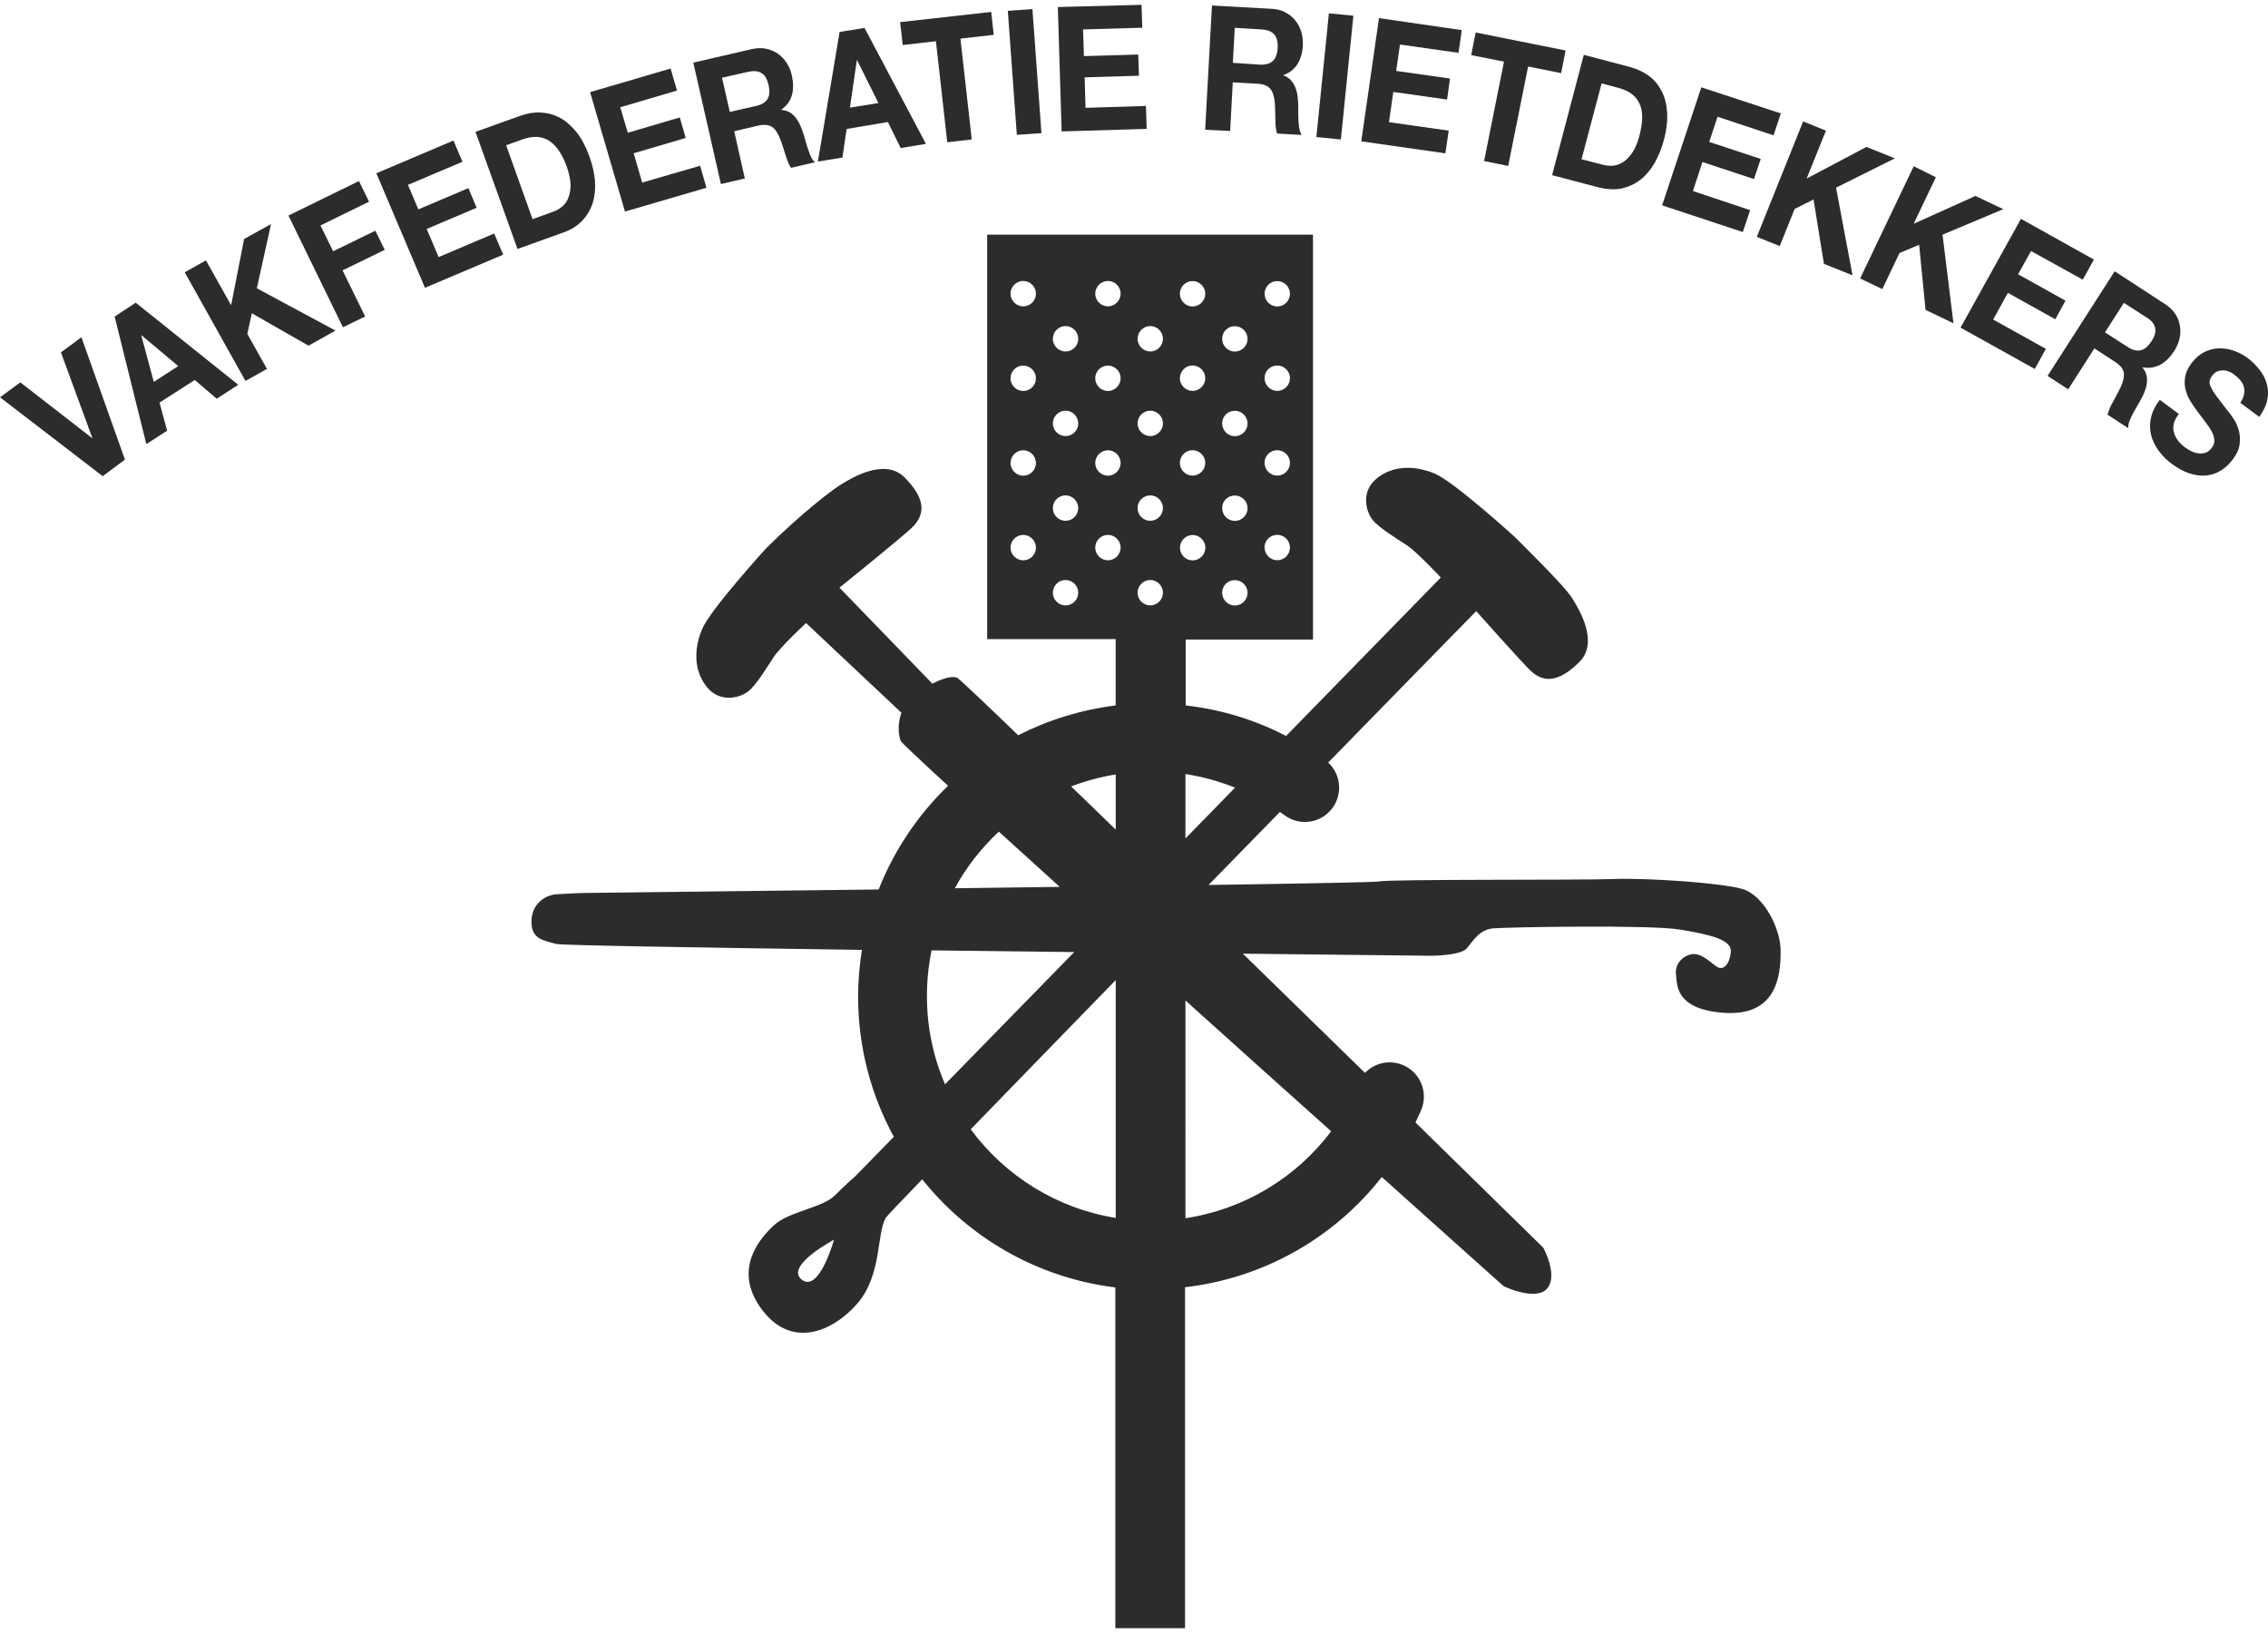 <?xml version="1.0" encoding="utf-8"?>
<!-- Generator: Adobe Illustrator 16.0.0, SVG Export Plug-In . SVG Version: 6.00 Build 0)  -->
<!DOCTYPE svg PUBLIC "-//W3C//DTD SVG 1.1//EN" "http://www.w3.org/Graphics/SVG/1.1/DTD/svg11.dtd">
<svg version="1.1" id="Laag_1" xmlns="http://www.w3.org/2000/svg" xmlns:xlink="http://www.w3.org/1999/xlink" x="0px" y="0px"
	 width="200px" height="144px" viewBox="13.385 9.155 200 144" enable-background="new 13.385 9.155 200 144" xml:space="preserve">
<g>
	<g>
		<path fill="#2B2C2E" d="M22.443,51.146l-9.057-6.958l1.79-1.314l6.333,4.913l0.017-0.018l-2.769-7.541l1.808-1.332l3.837,10.786
			L22.443,51.146z"/>
		<path fill="#2B2C2E" d="M25.353,35.845l9.04,7.241l-1.896,1.226l-1.94-1.649l-3.104,1.994l0.67,2.478l-1.834,1.182l-2.796-11.245
			L25.353,35.845z M29.101,41.436l-3.228-2.708l-0.026,0.018l1.102,4.083L29.101,41.436z"/>
		<path fill="#2B2C2E" d="M31.545,32.114l2.222,3.96l1.147-5.847l2.372-1.314l-1.252,5.662l6.933,3.731l-2.373,1.332l-5-2.857
			l-0.397,1.817l1.729,3.087l-1.896,1.059l-5.354-9.578L31.545,32.114z"/>
		<path fill="#2B2C2E" d="M45.038,25.12l0.891,1.817l-4.286,2.099l1.12,2.275l3.721-1.809l0.83,1.685l-3.722,1.808l1.993,4.066
			l-1.958,0.953l-4.807-9.852L45.038,25.12z"/>
		<path fill="#2B2C2E" d="M53.373,21.549l0.794,1.87l-4.807,2.037l0.917,2.161l4.41-1.87l0.732,1.729l-4.41,1.87l1.058,2.478
			l4.896-2.081l0.793,1.87l-6.896,2.919l-4.287-10.099L53.373,21.549z"/>
		<path fill="#2B2C2E" d="M59.308,19.352c0.601-0.212,1.191-0.309,1.791-0.273c0.6,0.035,1.146,0.185,1.685,0.476
			c0.539,0.291,1.005,0.723,1.456,1.27c0.441,0.565,0.812,1.271,1.12,2.125c0.274,0.75,0.433,1.481,0.495,2.17
			c0.044,0.705-0.018,1.35-0.203,1.932c-0.186,0.582-0.494,1.103-0.917,1.561c-0.432,0.459-0.997,0.812-1.711,1.059l-4.003,1.438
			l-3.705-10.328L59.308,19.352z M62.174,27.82c0.292-0.106,0.565-0.256,0.794-0.459c0.247-0.203,0.432-0.477,0.547-0.794
			c0.123-0.317,0.185-0.705,0.185-1.146c-0.018-0.441-0.123-0.952-0.318-1.517c-0.185-0.52-0.396-0.979-0.644-1.358
			c-0.247-0.379-0.52-0.688-0.838-0.917s-0.67-0.353-1.067-0.397c-0.397-0.026-0.855,0.027-1.358,0.212l-1.456,0.52l2.329,6.518
			L62.174,27.82z"/>
		<path fill="#2B2C2E" d="M72.52,15.198l0.564,1.941l-5.001,1.473l0.662,2.249l4.586-1.35l0.52,1.809l-4.586,1.349l0.75,2.584
			l5.106-1.482l0.564,1.94l-7.187,2.099L65.42,17.28L72.52,15.198z"/>
		<path fill="#2B2C2E" d="M79.708,13.478c0.432-0.088,0.837-0.106,1.226-0.026c0.379,0.079,0.724,0.211,1.041,0.432
			c0.309,0.212,0.565,0.494,0.776,0.811c0.212,0.318,0.37,0.688,0.459,1.103c0.141,0.626,0.15,1.191,0.017,1.711
			c-0.141,0.52-0.441,0.953-0.934,1.314v0.026c0.273,0.018,0.52,0.088,0.732,0.212c0.212,0.124,0.397,0.291,0.547,0.494
			c0.15,0.203,0.291,0.432,0.396,0.688c0.106,0.256,0.204,0.521,0.291,0.776c0.045,0.168,0.106,0.371,0.168,0.6
			c0.062,0.229,0.142,0.458,0.212,0.688c0.08,0.229,0.167,0.458,0.256,0.661c0.088,0.203,0.211,0.371,0.353,0.494l-2.108,0.494
			c-0.203-0.309-0.353-0.706-0.494-1.164c-0.141-0.459-0.273-0.9-0.432-1.314c-0.203-0.538-0.441-0.917-0.732-1.121
			c-0.291-0.202-0.706-0.246-1.244-0.123l-2.107,0.495l0.934,4.162l-2.107,0.494l-2.435-10.707L79.708,13.478z M80.06,18.497
			c0.495-0.106,0.83-0.318,1.006-0.609c0.186-0.291,0.211-0.723,0.088-1.252c-0.123-0.52-0.317-0.873-0.626-1.04
			c-0.291-0.186-0.688-0.212-1.182-0.106l-2.293,0.52l0.688,3.016L80.06,18.497z"/>
		<path fill="#2B2C2E" d="M89.621,11.618l5.416,10.222l-2.223,0.37l-1.129-2.293l-3.643,0.609l-0.37,2.523L85.51,23.4l1.915-11.43
			L89.621,11.618z M90.847,18.241l-1.878-3.775h-0.026l-0.609,4.181L90.847,18.241z"/>
		<path fill="#2B2C2E" d="M92.99,13.126l-0.229-2.02l8.034-0.9l0.221,2.02l-2.937,0.335l0.998,8.89l-2.161,0.248l-0.997-8.908
			L92.99,13.126z"/>
		<path fill="#2B2C2E" d="M104.428,9.96l0.794,10.936l-2.17,0.15l-0.794-10.936L104.428,9.96z"/>
		<path fill="#2B2C2E" d="M114.051,9.58l0.062,2.02l-5.221,0.15l0.079,2.354l4.789-0.141l0.062,1.87l-4.789,0.142l0.079,2.689
			l5.328-0.167l0.061,2.02l-7.497,0.229l-0.335-10.972L114.051,9.58z"/>
		<path fill="#2B2C2E" d="M125.543,9.933c0.44,0.026,0.838,0.123,1.182,0.308c0.353,0.185,0.643,0.415,0.873,0.706
			c0.246,0.291,0.414,0.626,0.537,0.997c0.106,0.371,0.15,0.767,0.142,1.182c-0.026,0.643-0.186,1.19-0.458,1.649
			c-0.274,0.458-0.688,0.793-1.253,1.005v0.027c0.256,0.087,0.477,0.229,0.644,0.414c0.168,0.185,0.291,0.379,0.397,0.626
			c0.088,0.229,0.168,0.494,0.202,0.768c0.026,0.273,0.062,0.547,0.062,0.838c0,0.167,0,0.379,0,0.608c0,0.229,0,0.476,0.018,0.723
			c0.018,0.248,0.026,0.477,0.079,0.706c0.044,0.229,0.106,0.414,0.202,0.564l-2.169-0.123c-0.106-0.353-0.15-0.768-0.15-1.252
			s-0.017-0.953-0.044-1.394c-0.044-0.582-0.168-1.005-0.396-1.288c-0.229-0.282-0.608-0.432-1.146-0.458l-2.17-0.124l-0.229,4.287
			l-2.205-0.106l0.6-10.954L125.543,9.933z M124.485,14.855c0.493,0.026,0.873-0.08,1.129-0.31c0.256-0.229,0.414-0.626,0.441-1.182
			c0.025-0.537-0.08-0.917-0.31-1.182c-0.229-0.256-0.6-0.397-1.103-0.432l-2.372-0.141l-0.168,3.086L124.485,14.855z"/>
		<path fill="#2B2C2E" d="M132.731,10.541l-1.103,10.91l-2.16-0.212l1.103-10.909L132.731,10.541z"/>
		<path fill="#2B2C2E" d="M142.291,11.812L142,13.813l-5.16-0.732l-0.335,2.329l4.745,0.67l-0.256,1.852l-4.745-0.67l-0.379,2.664
			l5.265,0.749l-0.291,2.002l-7.417-1.059l1.562-10.866L142.291,11.812z"/>
		<path fill="#2B2C2E" d="M143.119,14.016l0.397-1.993l7.929,1.587l-0.396,1.993l-2.91-0.582l-1.756,8.767l-2.125-0.433l1.755-8.766
			L143.119,14.016z"/>
		<path fill="#2B2C2E" d="M157.16,15.075c0.609,0.167,1.164,0.432,1.641,0.776c0.477,0.352,0.838,0.811,1.12,1.35
			c0.273,0.537,0.432,1.164,0.476,1.869c0.045,0.707-0.044,1.518-0.272,2.39c-0.203,0.768-0.494,1.474-0.829,2.064
			c-0.353,0.608-0.768,1.103-1.253,1.481c-0.493,0.379-1.04,0.626-1.649,0.768c-0.607,0.123-1.287,0.088-2.02-0.089l-4.118-1.084
			l2.795-10.61L157.16,15.075z M154.735,23.683c0.31,0.079,0.609,0.106,0.918,0.079c0.317-0.027,0.608-0.15,0.899-0.335
			c0.291-0.203,0.547-0.477,0.794-0.838c0.247-0.371,0.44-0.838,0.6-1.438c0.141-0.539,0.229-1.023,0.247-1.481
			c0.018-0.459-0.026-0.874-0.167-1.227c-0.142-0.371-0.354-0.67-0.662-0.935c-0.309-0.256-0.724-0.459-1.243-0.6l-1.5-0.397
			l-1.772,6.686L154.735,23.683z"/>
		<path fill="#2B2C2E" d="M170.425,19.158l-0.644,1.931l-4.939-1.64l-0.732,2.222l4.543,1.5l-0.6,1.772l-4.542-1.5l-0.838,2.558
			l5.045,1.685l-0.645,1.931l-7.117-2.355l3.457-10.407L170.425,19.158z"/>
		<path fill="#2B2C2E" d="M174.403,20.675L172.7,24.9l5.274-2.787l2.505,1.006l-5.186,2.584l1.454,7.726l-2.521-1.005l-0.917-5.68
			l-1.668,0.838l-1.313,3.272l-2.02-0.811l4.083-10.178L174.403,20.675z"/>
		<path fill="#2B2C2E" d="M184.095,24.785l-1.957,4.102l5.45-2.452l2.451,1.165l-5.354,2.249l0.962,7.813l-2.461-1.182l-0.564-5.741
			l-1.729,0.723l-1.517,3.184l-1.959-0.935l4.728-9.896L184.095,24.785z"/>
		<path fill="#2B2C2E" d="M198.03,32.043l-0.979,1.773l-4.56-2.523l-1.146,2.046l4.181,2.328l-0.899,1.641l-4.181-2.329
			l-1.296,2.354l4.647,2.585l-0.979,1.772l-6.545-3.643l5.327-9.595L198.03,32.043z"/>
		<path fill="#2B2C2E" d="M204.327,35.986c0.37,0.246,0.661,0.52,0.873,0.838c0.212,0.317,0.353,0.67,0.415,1.041
			c0.061,0.371,0.061,0.75-0.027,1.12c-0.079,0.38-0.247,0.75-0.458,1.103c-0.353,0.538-0.75,0.953-1.208,1.208
			c-0.459,0.256-0.997,0.353-1.588,0.256l-0.018,0.026c0.185,0.212,0.309,0.441,0.353,0.67c0.062,0.229,0.062,0.494,0.026,0.732
			c-0.026,0.256-0.106,0.503-0.211,0.768c-0.106,0.255-0.23,0.503-0.371,0.749c-0.088,0.15-0.186,0.318-0.309,0.539
			c-0.123,0.203-0.229,0.414-0.354,0.626c-0.104,0.212-0.211,0.432-0.29,0.644c-0.08,0.211-0.105,0.415-0.105,0.6l-1.817-1.182
			c0.089-0.353,0.247-0.75,0.494-1.165c0.229-0.414,0.441-0.83,0.644-1.226c0.247-0.52,0.335-0.961,0.291-1.314
			c-0.062-0.353-0.318-0.67-0.776-0.961l-1.816-1.182l-2.311,3.607l-1.817-1.182l5.918-9.225L204.327,35.986z M201.012,39.752
			c0.414,0.274,0.793,0.37,1.146,0.291c0.335-0.079,0.661-0.335,0.961-0.812c0.291-0.441,0.396-0.838,0.309-1.182
			c-0.08-0.335-0.317-0.644-0.75-0.9l-2.002-1.288l-1.667,2.602L201.012,39.752z"/>
		<path fill="#2B2C2E" d="M205.076,46.526c-0.062,0.273-0.062,0.538,0.019,0.776c0.062,0.247,0.186,0.477,0.353,0.706
			c0.168,0.212,0.37,0.414,0.6,0.582c0.15,0.123,0.336,0.229,0.538,0.335c0.203,0.106,0.414,0.167,0.626,0.203
			c0.212,0.027,0.433,0.018,0.645-0.044s0.396-0.212,0.563-0.433c0.186-0.246,0.256-0.476,0.229-0.732
			c-0.026-0.246-0.106-0.502-0.256-0.767c-0.15-0.265-0.335-0.538-0.564-0.829c-0.229-0.292-0.44-0.583-0.67-0.891
			c-0.229-0.31-0.44-0.609-0.645-0.953c-0.202-0.318-0.316-0.67-0.414-1.023c-0.079-0.353-0.079-0.723-0.017-1.102
			c0.079-0.379,0.255-0.776,0.563-1.182c0.335-0.441,0.724-0.776,1.129-0.979c0.432-0.203,0.855-0.309,1.297-0.317
			c0.44-0.018,0.891,0.061,1.314,0.211c0.432,0.15,0.828,0.37,1.182,0.626c0.414,0.31,0.768,0.662,1.066,1.042
			c0.309,0.379,0.521,0.811,0.644,1.252c0.124,0.441,0.142,0.917,0.045,1.411c-0.098,0.494-0.336,0.979-0.706,1.5l-1.675-1.244
			c0.185-0.273,0.291-0.538,0.335-0.768c0.044-0.229,0.026-0.458-0.027-0.662c-0.062-0.202-0.167-0.397-0.316-0.564
			c-0.151-0.185-0.336-0.353-0.547-0.503c-0.142-0.106-0.291-0.203-0.459-0.256c-0.168-0.079-0.335-0.106-0.503-0.106
			s-0.353,0.027-0.503,0.089c-0.168,0.061-0.317,0.202-0.459,0.379c-0.123,0.168-0.202,0.335-0.229,0.494
			c-0.018,0.15,0.018,0.335,0.123,0.546c0.105,0.212,0.273,0.494,0.521,0.812c0.247,0.317,0.547,0.731,0.952,1.243
			c0.124,0.142,0.291,0.354,0.477,0.645c0.203,0.273,0.353,0.608,0.476,0.997c0.124,0.388,0.15,0.794,0.106,1.252
			c-0.044,0.459-0.256,0.936-0.626,1.42c-0.309,0.397-0.644,0.723-1.041,0.961c-0.396,0.248-0.829,0.379-1.287,0.433
			c-0.459,0.044-0.953-0.018-1.473-0.185c-0.521-0.168-1.042-0.459-1.579-0.856c-0.433-0.317-0.812-0.705-1.129-1.128
			c-0.318-0.433-0.547-0.892-0.67-1.376s-0.142-0.997-0.019-1.525c0.106-0.538,0.37-1.067,0.777-1.605l1.684,1.252
			C205.281,45.961,205.139,46.252,205.076,46.526z"/>
	</g>
	<path fill="#2B2C2E" d="M167.03,87.545c-1.869-0.547-8.555-0.996-11.412-0.873c-2.849,0.105-19.747,0-20.62,0.212
		c-0.256,0.061-6.438,0.185-15.037,0.309c2.143-2.188,4.251-4.356,6.288-6.438c0.142,0.088,0.273,0.203,0.414,0.291
		c1.35,0.997,3.229,0.705,4.225-0.644c0.917-1.252,0.732-2.981-0.379-4.004c7.479-7.664,13.053-13.352,13.053-13.352
		s4.039,4.542,4.815,5.274c1.164,1.084,2.505,0.979,4.286-0.794c1.773-1.773-0.105-4.728-0.547-5.477
		c-0.44-0.768-1.913-2.311-5.106-5.503c0,0-5.397-4.912-7.1-5.627c-1.755-0.732-3.66-0.75-5.106,0.414
		c-1.455,1.165-0.961,2.937-0.379,3.669c0.582,0.723,2.17,1.667,3.042,2.249c0.874,0.583,2.973,2.831,2.973,2.831l-13.644,13.971
		c-2.769-1.438-5.751-2.337-8.854-2.69v-5.812h11.227V29.848h-28.733v35.666h11.333v5.847c-3.06,0.38-5.953,1.288-8.599,2.628
		c-3.184-3.078-5.229-5-5.371-5.062c-0.723-0.308-2.188,0.521-2.188,0.521l-8.202-8.475c0,0,5.795-4.648,6.536-5.433
		c1.084-1.165,0.979-2.504-0.794-4.287c-1.772-1.772-4.727,0.106-5.477,0.547c-0.768,0.441-3.545,2.54-6.747,5.724
		c0,0-4.913,5.397-5.626,7.1c-0.732,1.755-0.75,3.66,0.414,5.106c1.164,1.456,2.937,0.961,3.669,0.379
		c0.723-0.582,1.667-2.169,2.249-3.042c0.582-0.873,2.831-2.972,2.831-2.972l8.414,7.911c0,0-0.494,1.19-0.079,2.461
		c0.044,0.141,1.604,1.605,4.189,3.977c-2.646,2.558-4.745,5.663-6.121,9.146C77,87.757,65.209,87.897,64.979,87.897
		c-0.547,0-2.311,0.105-2.311,0.105c-1.208,0-2.417,0.874-2.417,2.417c0,1.544,0.997,1.649,2.188,1.976
		c0.476,0.123,12.514,0.317,26.952,0.521c-0.212,1.35-0.335,2.726-0.335,4.119c0,4.479,1.146,8.687,3.149,12.365l-3.44,3.518
		c0,0-0.662,0.547-1.755,1.649c-1.103,1.103-4.057,1.412-5.371,2.629c-1.42,1.313-3.519,3.951-1.208,7.241
		c2.628,3.766,6.368,2.187,8.555-0.335c2.188-2.523,1.685-6.184,2.522-7.577c0.061-0.105,1.244-1.358,3.201-3.377
		c4.119,5.159,10.16,8.687,17.03,9.533v30.049h6.147v-30.066c6.897-0.794,13.142-4.33,17.349-9.719
		c6.306,5.662,10.742,9.622,10.742,9.622s2.831,1.375,3.836,0.212c1.006-1.165-0.335-3.599-0.335-3.599s-4.71-4.621-11.271-11.042
		c0.168-0.371,0.336-0.732,0.503-1.103c0.645-1.525-0.062-3.308-1.605-3.96c-1.19-0.503-2.505-0.186-3.352,0.688
		c-3.413-3.334-7.1-6.932-10.769-10.513c9.666,0.106,16.572,0.186,16.572,0.186s2.629,0,3.184-0.662
		c0.556-0.661,1.103-1.649,2.312-1.755c1.208-0.106,13.828-0.335,16.466,0.105c2.637,0.441,4.604,0.874,4.497,1.977
		c-0.105,1.103-0.661,1.649-1.208,1.314c-0.547-0.336-1.419-1.314-2.311-1.103c-0.891,0.212-1.42,0.996-1.313,1.755
		c0.105,0.758-0.212,3.077,4.18,3.396c4.71,0.353,5.045-3.29,5.045-5.371C170.443,91.046,168.9,88.083,167.03,87.545z
		 M84.083,121.994c-1.526-1.209,2.848-3.52,2.848-3.52S85.626,123.202,84.083,121.994z M101.466,82.491
		c1.64,1.482,3.439,3.122,5.371,4.869c-3.043,0.044-6.165,0.079-9.252,0.123C98.599,85.613,99.913,83.938,101.466,82.491z
		 M95.124,96.999c0-1.375,0.141-2.743,0.414-4.039c4.181,0.044,8.432,0.105,12.578,0.149l-11.395,11.66
		C95.698,102.388,95.124,99.768,95.124,96.999z M111.775,116.552c-5.229-0.838-9.772-3.729-12.788-7.813
		c3.537-3.643,8.017-8.264,12.788-13.159V116.552z M111.775,82.314c-1.375-1.332-2.689-2.619-3.933-3.81
		c1.252-0.476,2.566-0.838,3.933-1.058V82.314z M122.297,78.611l-4.375,4.481v-5.681C119.422,77.65,120.895,78.046,122.297,78.611z
		 M126.019,33.94c0.608,0,1.12,0.503,1.12,1.121c0,0.608-0.502,1.12-1.12,1.12c-0.608,0-1.12-0.503-1.12-1.12
		C124.899,34.443,125.393,33.94,126.019,33.94z M126.019,41.384c0.608,0,1.12,0.502,1.12,1.12c0,0.609-0.502,1.121-1.12,1.121
		c-0.608,0-1.12-0.503-1.12-1.121C124.881,41.895,125.393,41.384,126.019,41.384z M126.019,48.854c0.608,0,1.12,0.503,1.12,1.12
		c0,0.617-0.502,1.121-1.12,1.121c-0.608,0-1.12-0.503-1.12-1.121C124.881,49.357,125.393,48.854,126.019,48.854z M126.019,56.315
		c0.608,0,1.12,0.503,1.12,1.12c0,0.618-0.502,1.121-1.12,1.121c-0.608,0-1.12-0.503-1.12-1.121
		C124.881,56.826,125.393,56.315,126.019,56.315z M122.28,37.917c0.608,0,1.12,0.503,1.12,1.121c0,0.608-0.503,1.12-1.12,1.12
		c-0.609,0-1.12-0.502-1.12-1.12C121.151,38.42,121.654,37.917,122.28,37.917z M122.28,45.378c0.608,0,1.12,0.503,1.12,1.121
		c0,0.608-0.503,1.12-1.12,1.12c-0.609,0-1.12-0.502-1.12-1.12C121.151,45.873,121.654,45.378,122.28,45.378z M122.28,52.849
		c0.608,0,1.12,0.502,1.12,1.12c0,0.618-0.503,1.121-1.12,1.121c-0.609,0-1.12-0.503-1.12-1.121
		C121.151,53.334,121.654,52.849,122.28,52.849z M122.28,60.31c0.608,0,1.12,0.502,1.12,1.12c0,0.609-0.503,1.121-1.12,1.121
		c-0.609,0-1.12-0.503-1.12-1.121C121.151,60.804,121.654,60.31,122.28,60.31z M118.549,33.94c0.608,0,1.12,0.503,1.12,1.121
		c0,0.608-0.503,1.12-1.12,1.12c-0.608,0-1.12-0.503-1.12-1.12C117.438,34.443,117.922,33.94,118.549,33.94z M118.549,41.384
		c0.608,0,1.12,0.502,1.12,1.12c0,0.609-0.503,1.121-1.12,1.121c-0.608,0-1.12-0.503-1.12-1.121
		C117.438,41.895,117.922,41.384,118.549,41.384z M118.549,48.854c0.608,0,1.12,0.503,1.12,1.12c0,0.617-0.503,1.121-1.12,1.121
		c-0.608,0-1.12-0.503-1.12-1.121C117.438,49.357,117.922,48.854,118.549,48.854z M103.617,58.564c-0.608,0-1.12-0.503-1.12-1.12
		c0-0.609,0.502-1.121,1.12-1.121c0.609,0,1.121,0.503,1.121,1.121C104.738,58.061,104.235,58.564,103.617,58.564z M103.617,51.102
		c-0.608,0-1.12-0.503-1.12-1.12c0-0.609,0.502-1.121,1.12-1.121c0.609,0,1.121,0.503,1.121,1.121
		C104.738,50.599,104.235,51.102,103.617,51.102z M103.617,43.633c-0.608,0-1.12-0.503-1.12-1.121c0-0.617,0.502-1.12,1.12-1.12
		c0.609,0,1.121,0.503,1.121,1.12C104.738,43.13,104.235,43.633,103.617,43.633z M103.617,36.171c-0.608,0-1.12-0.503-1.12-1.121
		c0-0.608,0.502-1.12,1.12-1.12c0.609,0,1.121,0.503,1.121,1.12C104.738,35.668,104.235,36.171,103.617,36.171z M107.348,62.541
		c-0.609,0-1.121-0.502-1.121-1.12c0-0.609,0.503-1.121,1.121-1.121c0.608,0,1.12,0.503,1.12,1.121
		C108.468,62.039,107.966,62.541,107.348,62.541z M107.348,55.08c-0.609,0-1.121-0.502-1.121-1.12s0.503-1.121,1.121-1.121
		c0.608,0,1.12,0.503,1.12,1.121S107.966,55.08,107.348,55.08z M107.348,47.61c-0.609,0-1.121-0.503-1.121-1.12
		c0-0.609,0.503-1.121,1.121-1.121c0.608,0,1.12,0.503,1.12,1.121C108.468,47.107,107.966,47.61,107.348,47.61z M107.348,40.149
		c-0.609,0-1.121-0.503-1.121-1.12c0-0.609,0.503-1.121,1.121-1.121c0.608,0,1.12,0.503,1.12,1.121
		C108.468,39.646,107.966,40.149,107.348,40.149z M111.087,58.564c-0.608,0-1.12-0.503-1.12-1.12c0-0.609,0.503-1.121,1.12-1.121
		c0.609,0,1.121,0.503,1.121,1.121C112.199,58.061,111.696,58.564,111.087,58.564z M111.087,51.102c-0.608,0-1.12-0.503-1.12-1.12
		c0-0.609,0.503-1.121,1.12-1.121c0.609,0,1.121,0.503,1.121,1.121C112.199,50.599,111.696,51.102,111.087,51.102z M111.087,43.633
		c-0.608,0-1.12-0.503-1.12-1.121c0-0.617,0.503-1.12,1.12-1.12c0.609,0,1.121,0.503,1.121,1.12
		C112.199,43.13,111.696,43.633,111.087,43.633z M111.087,36.171c-0.608,0-1.12-0.503-1.12-1.121c0-0.608,0.503-1.12,1.12-1.12
		c0.609,0,1.121,0.503,1.121,1.12C112.199,35.668,111.696,36.171,111.087,36.171z M114.819,62.541c-0.609,0-1.12-0.502-1.12-1.12
		c0-0.609,0.502-1.121,1.12-1.121c0.608,0,1.119,0.503,1.119,1.121C115.938,62.039,115.427,62.541,114.819,62.541z M114.819,55.08
		c-0.609,0-1.12-0.502-1.12-1.12s0.502-1.121,1.12-1.121c0.608,0,1.119,0.503,1.119,1.121S115.427,55.08,114.819,55.08z
		 M114.819,47.61c-0.609,0-1.12-0.503-1.12-1.12c0-0.609,0.502-1.121,1.12-1.121c0.608,0,1.119,0.503,1.119,1.121
		C115.938,47.107,115.427,47.61,114.819,47.61z M114.819,40.149c-0.609,0-1.12-0.503-1.12-1.12c0-0.609,0.502-1.121,1.12-1.121
		c0.608,0,1.119,0.503,1.119,1.121C115.938,39.646,115.427,40.149,114.819,40.149z M117.438,57.452c0-0.609,0.503-1.12,1.12-1.12
		c0.608,0,1.12,0.503,1.12,1.12c0,0.608-0.503,1.12-1.12,1.12C117.922,58.564,117.438,58.061,117.438,57.452z M130.773,108.914
		c-3.104,4.119-7.699,6.889-12.851,7.665V97.378C122.315,101.33,126.751,105.325,130.773,108.914z"/>
</g>
</svg>
